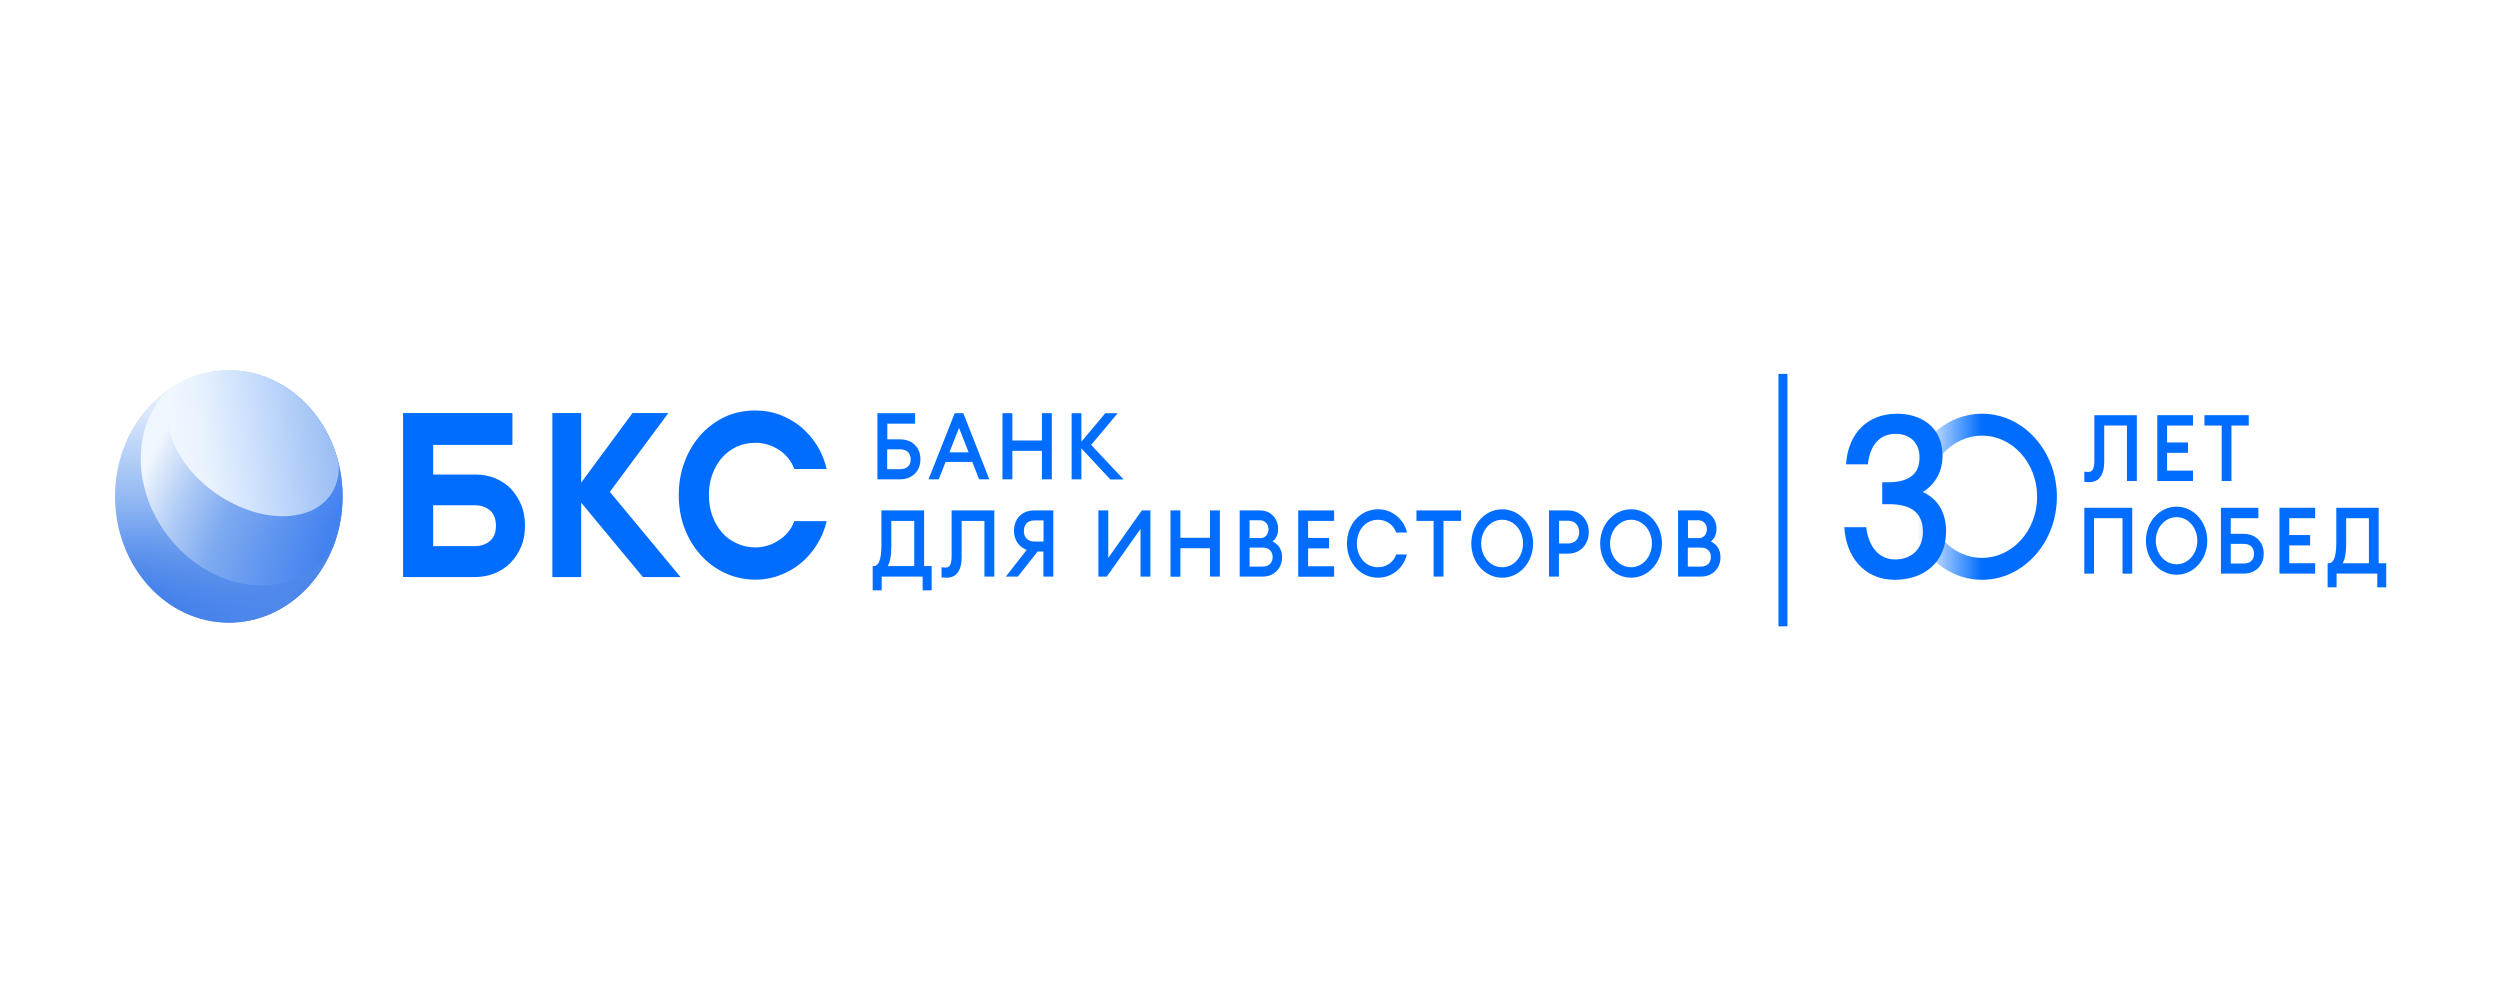 <svg width="180" height="72" viewBox="0 0 180 72" fill="none" xmlns="http://www.w3.org/2000/svg">
<rect x="0" y="0" width="180" height="72" fill="#333333" stroke="none"/>
<g clip-path="url(#clip0_2937_3352)">
<path d="M180 0H0V72H180V0Z" fill="white"/>
<path d="M50.447 39.957C50.938 40.505 51.519 40.936 52.188 41.252C52.858 41.567 53.602 41.733 54.405 41.737C54.999 41.737 55.579 41.637 56.13 41.421C56.681 41.22 57.186 40.939 57.647 40.557C58.095 40.193 58.481 39.744 58.808 39.229C59.135 38.716 59.373 38.151 59.521 37.521H57.186C57.083 37.82 56.934 38.085 56.74 38.317C56.546 38.549 56.324 38.748 56.071 38.898C55.817 39.064 55.565 39.196 55.282 39.28C54.999 39.362 54.702 39.413 54.405 39.413C53.899 39.413 53.438 39.313 53.036 39.114C52.618 38.933 52.262 38.668 51.965 38.319C51.667 37.97 51.445 37.572 51.281 37.123C51.118 36.677 51.043 36.178 51.043 35.647C51.043 35.117 51.117 34.62 51.281 34.171C51.444 33.723 51.667 33.325 51.965 32.976C52.263 32.627 52.62 32.362 53.036 32.163C53.438 31.98 53.899 31.88 54.405 31.88C54.702 31.88 54.999 31.929 55.282 32.013C55.565 32.095 55.817 32.228 56.071 32.378C56.324 32.543 56.546 32.742 56.74 32.974C56.932 33.206 57.081 33.472 57.186 33.77H59.521C59.373 33.14 59.135 32.559 58.808 32.044C58.481 31.53 58.093 31.099 57.647 30.717C57.186 30.35 56.681 30.069 56.13 29.853C55.579 29.654 54.999 29.555 54.405 29.555C53.601 29.555 52.858 29.703 52.188 30.019C51.519 30.335 50.938 30.765 50.447 31.313C49.956 31.861 49.57 32.509 49.287 33.255C49.005 34.002 48.871 34.798 48.871 35.644C48.871 36.49 49.004 37.286 49.287 38.032C49.57 38.779 49.956 39.409 50.447 39.957Z" fill="#006DFF"/>
<path fill-rule="evenodd" clip-rule="evenodd" d="M36.775 35.181C36.463 34.864 36.077 34.616 35.646 34.432C35.202 34.251 34.727 34.167 34.207 34.165H31.189V32.037H36.894V29.743H29.021V41.548H34.207C34.725 41.548 35.202 41.449 35.646 41.265C36.077 41.083 36.463 40.833 36.775 40.501C37.088 40.184 37.339 39.786 37.533 39.337C37.711 38.889 37.8 38.406 37.8 37.857C37.8 37.308 37.711 36.81 37.533 36.361C37.339 35.911 37.088 35.513 36.775 35.181ZM34.177 36.378C34.638 36.378 35.008 36.511 35.291 36.761C35.573 37.009 35.706 37.375 35.706 37.857C35.706 38.34 35.573 38.688 35.291 38.938C35.008 39.188 34.638 39.321 34.177 39.321H31.189V36.378H34.177Z" fill="#006DFF"/>
<path fill-rule="evenodd" clip-rule="evenodd" d="M66.271 33.072C66.271 32.188 65.653 31.634 64.813 31.634H63.887V30.503H65.888V29.748H63.174V34.511H64.813C65.643 34.511 66.271 33.956 66.271 33.072ZM63.876 32.353H64.802C65.292 32.353 65.568 32.613 65.568 33.072C65.568 33.532 65.292 33.78 64.802 33.78H63.876V32.353Z" fill="#006DFF"/>
<path fill-rule="evenodd" clip-rule="evenodd" d="M69.357 29.748H68.74L66.856 34.511H67.591L68.08 33.261H70.006L70.496 34.511H71.23L69.357 29.748ZM69.049 30.809L69.74 32.566H68.357L69.049 30.809Z" fill="#006DFF"/>
<path d="M72.177 29.748H72.89V31.717H75.018V29.748H75.731V34.511H75.018V32.459H72.89V34.511H72.177V29.748Z" fill="#006DFF"/>
<path d="M77.86 34.511V32.283L79.945 34.522H80.903L78.562 32.035L80.477 29.748H79.584L77.86 31.799V29.748H77.157V34.511H77.86Z" fill="#006DFF"/>
<path fill-rule="evenodd" clip-rule="evenodd" d="M66.43 41.513H63.483V42.503H62.834V40.758H62.908C63.195 40.758 63.461 40.452 63.461 39.249V36.75H66.537V40.758H67.08V42.503H66.43V41.513ZM64.174 39.343C64.174 40.062 64.079 40.463 63.919 40.758H65.824V37.505H64.174V39.343Z" fill="#006DFF"/>
<path d="M71.591 36.75H68.516V40.015C68.516 40.699 68.356 40.864 68.069 40.864C67.962 40.864 67.867 40.852 67.792 40.841V41.572C67.888 41.583 68.016 41.595 68.165 41.595C68.814 41.595 69.239 41.135 69.239 40.11V37.505H70.878V41.513H71.591V36.75Z" fill="#006DFF"/>
<path fill-rule="evenodd" clip-rule="evenodd" d="M75.125 39.709H74.71L73.284 41.513H72.422L73.922 39.591C73.369 39.391 73.007 38.884 73.007 38.224C73.007 37.363 73.561 36.75 74.465 36.75H75.838V41.513H75.125V39.709ZM74.486 38.99H75.135V37.469H74.486C73.997 37.469 73.72 37.764 73.72 38.224C73.709 38.683 73.997 38.99 74.486 38.99Z" fill="#006DFF"/>
<path d="M79.084 36.75V41.513H79.69L82.116 38.082V41.513H82.829V36.75H82.212L79.796 40.169V36.75H79.084Z" fill="#006DFF"/>
<path d="M84.276 36.75H84.989V38.719H87.118V36.75H87.831V41.513H87.118V39.473H84.989V41.524H84.276V36.75Z" fill="#006DFF"/>
<path fill-rule="evenodd" clip-rule="evenodd" d="M90.736 36.75H89.257V41.513H90.927C91.736 41.513 92.311 40.911 92.311 40.121C92.311 39.532 92.013 39.167 91.619 38.99C91.864 38.789 92.024 38.495 92.024 38.07C92.024 37.351 91.502 36.75 90.736 36.75ZM91.332 38.106C91.332 38.483 91.087 38.754 90.704 38.754V38.742H89.97V37.457H90.704C91.098 37.457 91.332 37.752 91.332 38.106ZM91.63 40.11C91.63 40.511 91.374 40.793 90.917 40.793H89.97V39.426H90.917C91.374 39.426 91.63 39.709 91.63 40.11Z" fill="#006DFF"/>
<path d="M93.471 36.75H96.057V37.505H94.184V38.73H95.695V39.485H94.184V40.77H96.057V41.524H93.471V36.75Z" fill="#006DFF"/>
<path d="M99.228 36.668C97.941 36.668 96.983 37.741 96.983 39.132C96.983 40.523 97.941 41.595 99.218 41.595C100.261 41.595 101.08 40.853 101.293 39.922H100.527C100.346 40.464 99.824 40.841 99.218 40.841C98.324 40.841 97.696 40.087 97.696 39.132C97.696 38.165 98.324 37.422 99.218 37.422C99.824 37.422 100.346 37.8 100.527 38.342H101.304C101.091 37.411 100.261 36.668 99.228 36.668Z" fill="#006DFF"/>
<path d="M103.219 37.505H101.985V36.75H105.199V37.505H103.932V41.513H103.219V37.505Z" fill="#006DFF"/>
<path fill-rule="evenodd" clip-rule="evenodd" d="M108.157 36.668C106.923 36.668 105.933 37.752 105.933 39.132C105.933 40.511 106.923 41.595 108.157 41.595C109.392 41.595 110.381 40.511 110.381 39.132C110.381 37.752 109.392 36.668 108.157 36.668ZM108.157 37.422C109.009 37.422 109.658 38.189 109.658 39.132C109.658 40.075 109.009 40.841 108.157 40.841C107.295 40.841 106.646 40.075 106.646 39.132C106.646 38.189 107.306 37.422 108.157 37.422Z" fill="#006DFF"/>
<path fill-rule="evenodd" clip-rule="evenodd" d="M112.903 39.862H112.243V41.513H111.53V36.75H112.903C113.786 36.75 114.393 37.434 114.393 38.306C114.393 39.178 113.797 39.862 112.903 39.862ZM112.903 37.493H112.254V39.131H112.903C113.414 39.131 113.701 38.778 113.701 38.318C113.701 37.846 113.414 37.493 112.903 37.493Z" fill="#006DFF"/>
<path fill-rule="evenodd" clip-rule="evenodd" d="M117.437 36.668C116.202 36.668 115.212 37.752 115.212 39.132C115.212 40.511 116.202 41.595 117.437 41.595C118.671 41.595 119.661 40.511 119.661 39.132C119.661 37.752 118.671 36.668 117.437 36.668ZM117.437 37.422C118.288 37.422 118.937 38.189 118.937 39.132C118.937 40.075 118.288 40.841 117.437 40.841C116.575 40.841 115.925 40.075 115.925 39.132C115.925 38.189 116.585 37.422 117.437 37.422Z" fill="#006DFF"/>
<path fill-rule="evenodd" clip-rule="evenodd" d="M120.821 36.75H122.3C123.066 36.75 123.588 37.351 123.588 38.07C123.588 38.495 123.428 38.789 123.183 38.99C123.577 39.167 123.875 39.532 123.875 40.121C123.875 40.911 123.3 41.513 122.491 41.513H120.821V36.75ZM122.268 38.754C122.651 38.754 122.896 38.483 122.896 38.106C122.896 37.752 122.662 37.457 122.268 37.457H121.534V38.742H122.268V38.754ZM122.47 40.793C122.928 40.793 123.183 40.511 123.183 40.11C123.183 39.709 122.928 39.426 122.47 39.426H121.523V40.793H122.47Z" fill="#006DFF"/>
<path d="M41.846 41.548H39.77V29.743H41.846V34.747L45.539 29.743H48.12L43.908 35.413L48.998 41.548H46.288L41.846 36.195V41.548Z" fill="#006DFF"/>
<path d="M16.472 44.83C20.997 44.83 24.664 40.761 24.664 35.742C24.664 30.723 20.997 26.654 16.472 26.654C11.948 26.654 8.281 30.723 8.281 35.742C8.281 40.761 11.948 44.83 16.472 44.83Z" fill="url(#paint0_linear_2937_3352)"/>
<path d="M16.472 44.83C20.997 44.83 24.664 40.761 24.664 35.742C24.664 30.723 20.997 26.654 16.472 26.654C11.948 26.654 8.281 30.723 8.281 35.742C8.281 40.761 11.948 44.83 16.472 44.83Z" fill="url(#paint1_linear_2937_3352)"/>
<path d="M11.997 28.206C9.274 30.955 9.569 35.907 12.658 39.265C15.746 42.624 20.456 43.12 23.181 40.371C23.49 40.059 23.76 39.719 23.991 39.357C24.424 38.249 24.665 37.027 24.665 35.742C24.665 30.723 20.997 26.654 16.473 26.654C14.95 26.654 13.524 27.115 12.303 27.918C12.198 28.01 12.097 28.106 11.997 28.206Z" fill="url(#paint2_radial_2937_3352)"/>
<path d="M12.553 28.206C11.264 30.384 12.765 33.768 15.906 35.764C19.048 37.76 22.638 37.612 23.928 35.432C24.292 34.817 24.434 34.106 24.379 33.356C23.435 29.495 20.253 26.654 16.473 26.654C15.331 26.654 14.244 26.913 13.257 27.381C12.979 27.613 12.742 27.887 12.553 28.206Z" fill="url(#paint3_linear_2937_3352)"/>
<path fill-rule="evenodd" clip-rule="evenodd" d="M128.048 45.095V26.919H128.695V45.095H128.048Z" fill="#006DFF"/>
<path fill-rule="evenodd" clip-rule="evenodd" d="M146.673 35.767C146.673 38.197 144.897 40.167 142.707 40.167C140.516 40.167 138.74 38.197 138.74 35.767C138.74 33.337 140.516 31.367 142.707 31.367C144.897 31.367 146.673 33.337 146.673 35.767ZM148.096 35.767C148.096 39.069 145.683 41.746 142.707 41.746C139.73 41.746 137.317 39.069 137.317 35.767C137.317 32.465 139.73 29.788 142.707 29.788C145.683 29.788 148.096 32.465 148.096 35.767Z" fill="url(#paint4_linear_2937_3352)"/>
<path d="M136.455 40.281C137.595 40.281 138.45 39.549 138.45 38.291C138.45 36.81 137.46 36.3 135.994 36.3H135.519V34.724H135.926C137.446 34.724 138.206 34.135 138.206 32.941C138.206 31.778 137.405 31.237 136.496 31.237C135.302 31.237 134.636 32.081 134.487 33.434H132.913C133.062 31.237 134.419 29.788 136.591 29.788C138.233 29.788 139.862 30.664 139.862 32.829C139.862 33.976 139.292 34.931 138.423 35.425C139.618 35.934 140.12 37.049 140.12 38.243C140.12 40.6 138.396 41.746 136.428 41.746C134.148 41.746 132.899 39.995 132.791 37.956H134.365C134.514 39.23 135.193 40.281 136.455 40.281Z" fill="#006DFF"/>
<path d="M159.96 30.64V34.633H160.664V30.64H161.91V29.893H158.72V30.64H159.96Z" fill="#006DFF"/>
<path fill-rule="evenodd" clip-rule="evenodd" d="M154.506 38.931C154.506 40.299 155.487 41.381 156.715 41.381C157.936 41.381 158.924 40.299 158.924 38.931C158.924 37.562 157.936 36.48 156.715 36.48C155.487 36.48 154.506 37.562 154.506 38.931ZM158.207 38.931C158.207 39.865 157.558 40.627 156.715 40.627C155.867 40.627 155.217 39.865 155.217 38.931C155.217 37.996 155.867 37.235 156.715 37.235C157.558 37.235 158.207 37.996 158.207 38.931Z" fill="#006DFF"/>
<path fill-rule="evenodd" clip-rule="evenodd" d="M160.616 38.436H161.536C162.367 38.436 162.987 38.984 162.987 39.872C162.987 40.747 162.367 41.301 161.536 41.301H159.906V36.56H162.602V37.308H160.616V38.436ZM162.289 39.872C162.289 39.411 162.012 39.157 161.53 39.157H160.616V40.573H161.53C162.012 40.573 162.289 40.326 162.289 39.872Z" fill="#006DFF"/>
<path d="M164.122 36.56V41.301H166.691V40.553H164.826V39.271H166.33V38.523H164.826V37.308H166.691V36.56H164.122Z" fill="#006DFF"/>
<path fill-rule="evenodd" clip-rule="evenodd" d="M171.164 41.301V42.289H171.808V40.553H171.266V36.56H168.214V39.051C168.214 40.253 167.956 40.553 167.668 40.553H167.59V42.289H168.233V41.301H171.164ZM168.925 39.144V37.308H170.562V40.553H168.672C168.834 40.259 168.925 39.865 168.925 39.144Z" fill="#006DFF"/>
<path d="M152.822 41.301V37.308H150.769V41.301H150.071V36.56H153.521V41.301H152.822Z" fill="#006DFF"/>
<path d="M155.325 34.633V29.893H157.895V30.64H156.029V31.856H157.534V32.604H156.029V33.886H157.895V34.633H155.325Z" fill="#006DFF"/>
<path d="M150.793 29.893V33.131C150.793 33.812 150.637 33.979 150.348 33.979C150.24 33.979 150.15 33.972 150.071 33.959V34.687C150.162 34.707 150.288 34.714 150.438 34.714C151.076 34.714 151.504 34.259 151.504 33.238V30.64H153.141V34.633H153.851V29.893H150.793Z" fill="#006DFF"/>
</g>
<defs>
<linearGradient id="paint0_linear_2937_3352" x1="16.268" y1="44.603" x2="16.415" y2="27.694" gradientUnits="userSpaceOnUse">
<stop stop-color="#1E66E6"/>
<stop offset="0.479" stop-color="#8CB4F2"/>
<stop offset="1" stop-color="#F1F7FE"/>
</linearGradient>
<linearGradient id="paint1_linear_2937_3352" x1="23.435" y1="39.832" x2="14.198" y2="33.488" gradientUnits="userSpaceOnUse">
<stop stop-color="#4D87EA"/>
<stop offset="1" stop-color="#7EAAF0" stop-opacity="0"/>
</linearGradient>
<radialGradient id="paint2_radial_2937_3352" cx="0" cy="0" r="1" gradientUnits="userSpaceOnUse" gradientTransform="translate(26.175 37.88) rotate(-150.471) scale(19.963 43.585)">
<stop offset="0.103" stop-color="#4382EF"/>
<stop offset="0.46" stop-color="#7EAAF0"/>
<stop offset="0.631" stop-color="#B2CDF6"/>
<stop offset="0.794" stop-color="#F0F6FD"/>
</radialGradient>
<linearGradient id="paint3_linear_2937_3352" x1="23.625" y1="29.83" x2="11.925" y2="31.316" gradientUnits="userSpaceOnUse">
<stop stop-color="#9CBFF4"/>
<stop offset="0.476" stop-color="#CCE0FD"/>
<stop offset="0.771" stop-color="#E9F2FE"/>
<stop offset="1" stop-color="#F1F7FE"/>
</linearGradient>
<linearGradient id="paint4_linear_2937_3352" x1="142.709" y1="38.254" x2="137.985" y2="38.254" gradientUnits="userSpaceOnUse">
<stop stop-color="#006DFF"/>
<stop offset="1" stop-color="#006DFF" stop-opacity="0"/>
</linearGradient>
<clipPath id="clip0_2937_3352">
<rect width="180" height="72" fill="white"/>
</clipPath>
</defs>
</svg>
